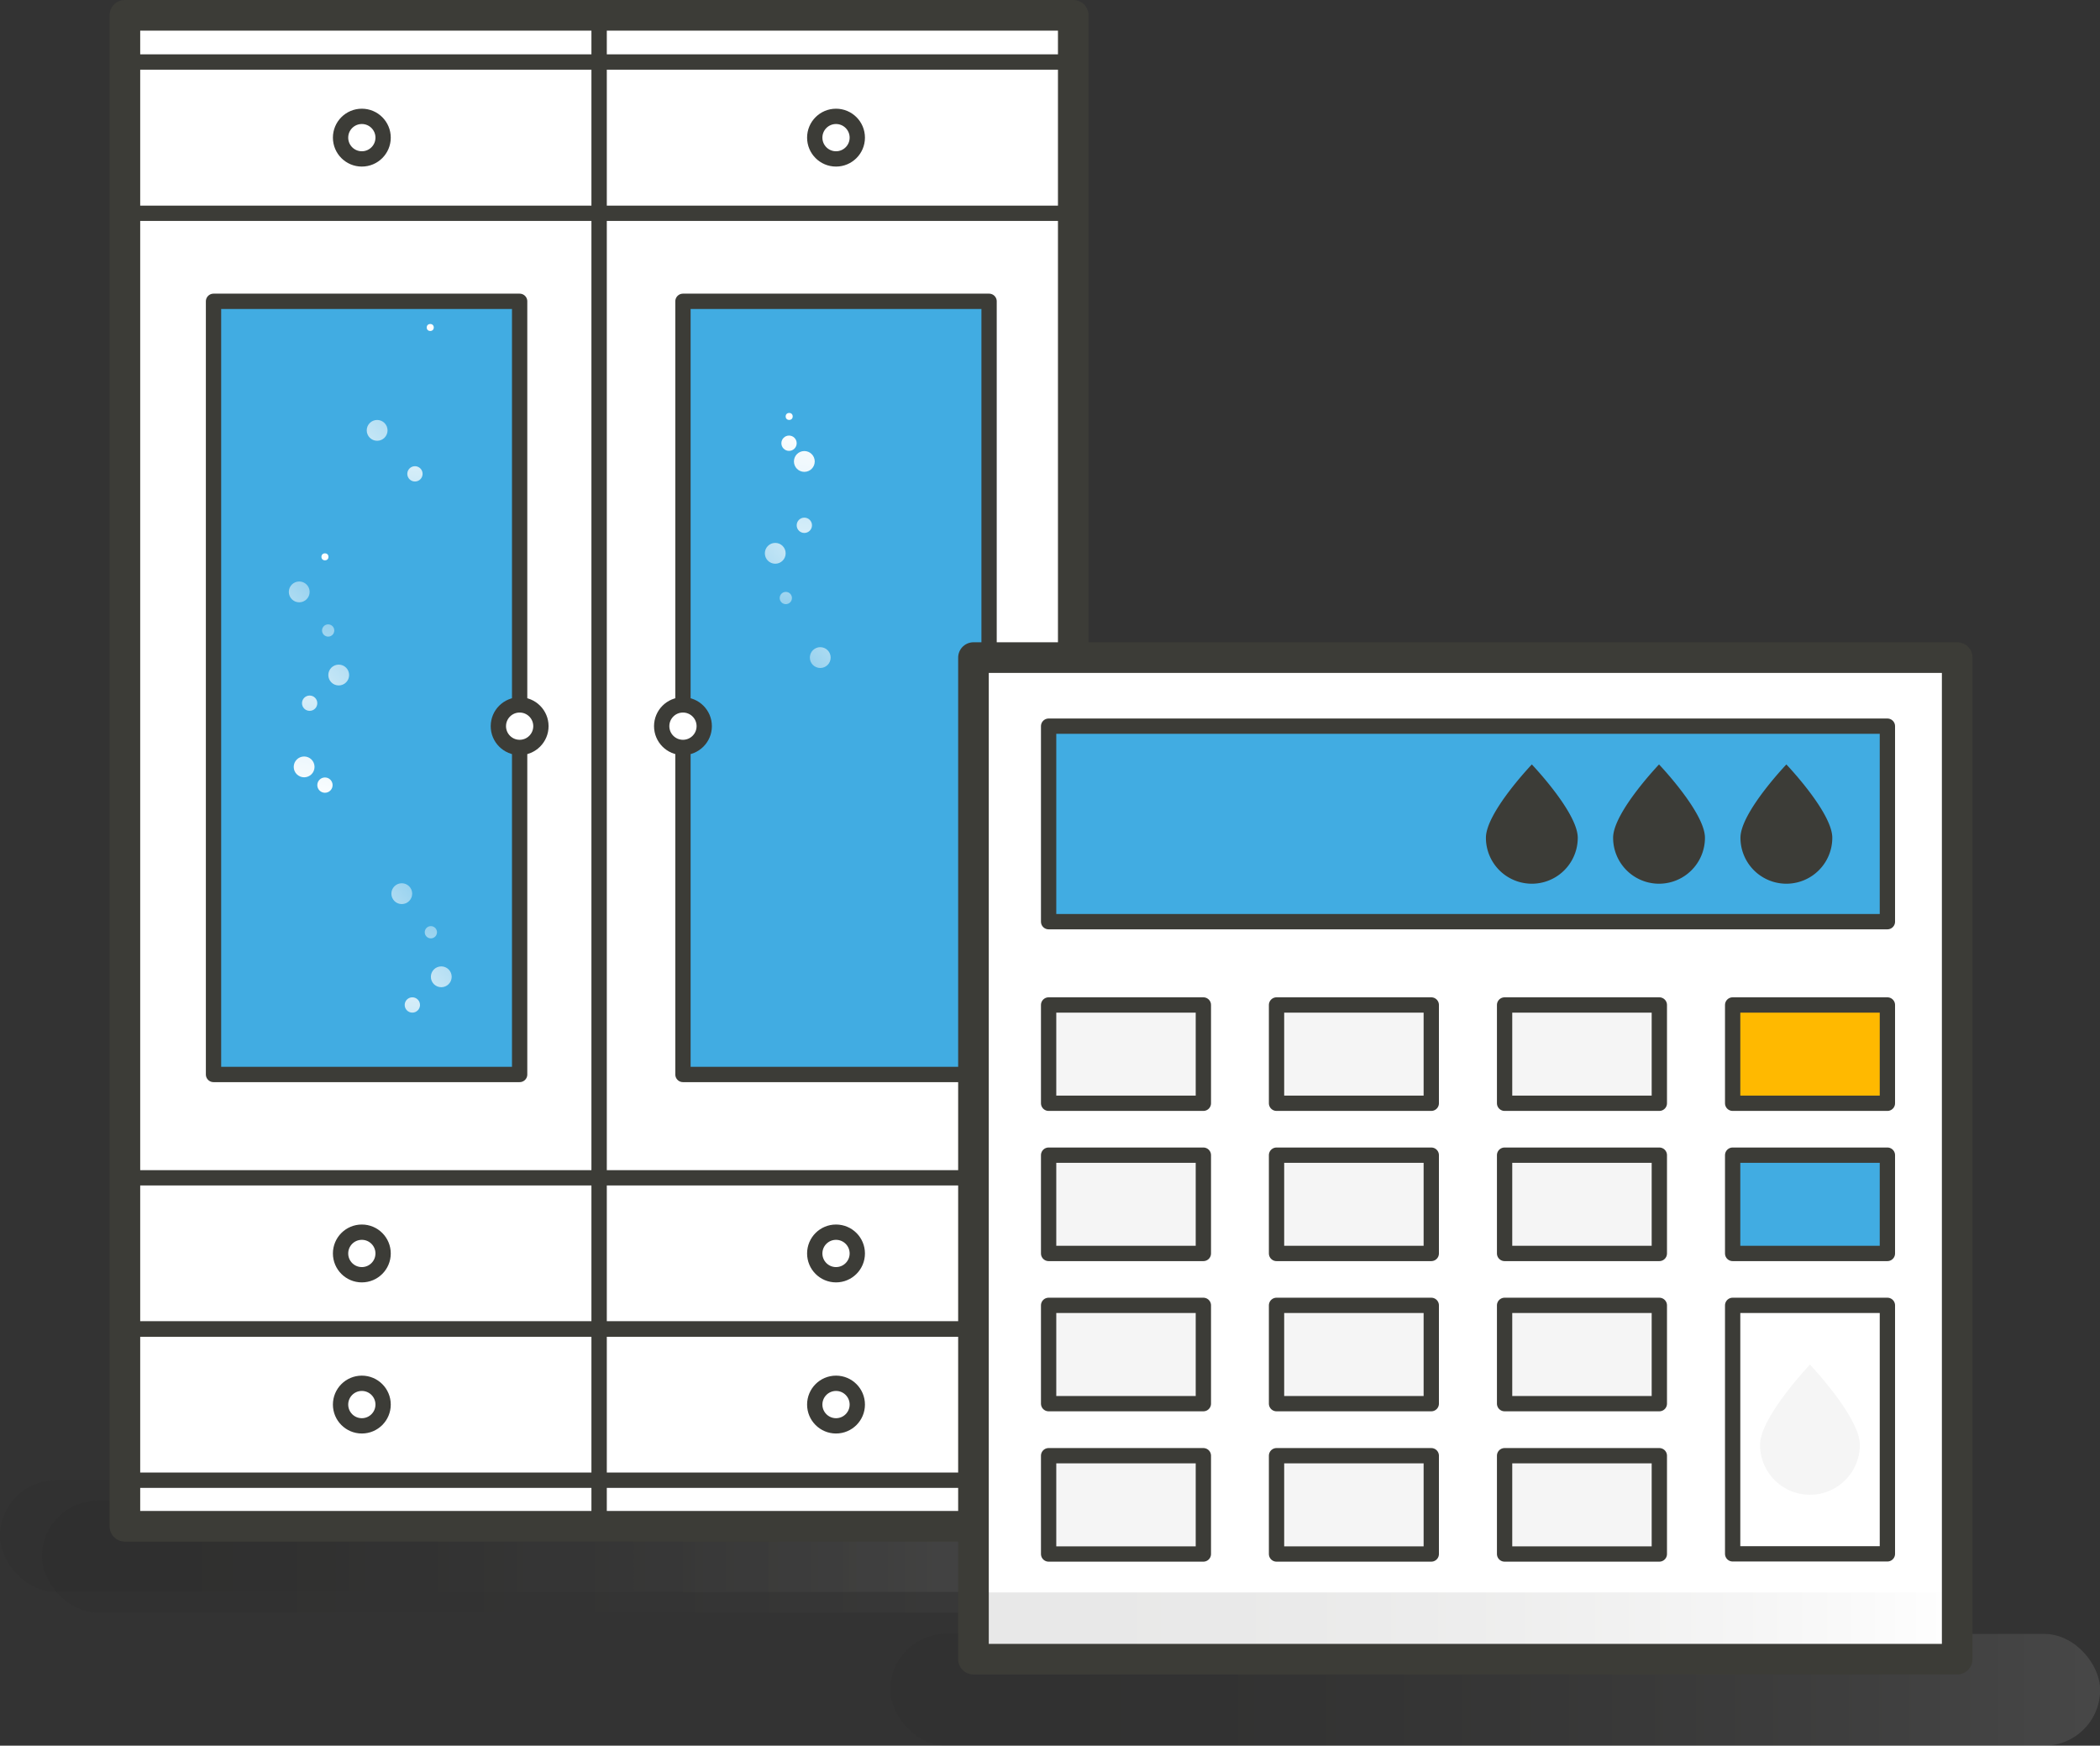 <svg xmlns="http://www.w3.org/2000/svg" xmlns:xlink="http://www.w3.org/1999/xlink" viewBox="0 0 137.2 114.02"><rect x="0" y="0" width="137.2" height="114.02" fill="#333333" stroke="none"/><defs><style>.cls-1{isolation:isolate;}.cls-2,.cls-3,.cls-33,.cls-4{opacity:0.1;mix-blend-mode:multiply;}.cls-2{fill:url(#Unbenannter_Verlauf_2);}.cls-3{fill:url(#Unbenannter_Verlauf_2-2);}.cls-4{fill:url(#Unbenannter_Verlauf_2-3);}.cls-30,.cls-5{fill:#fff;}.cls-31,.cls-32,.cls-5,.cls-6,.cls-7,.cls-8{stroke:#3c3c37;stroke-linecap:round;stroke-linejoin:round;}.cls-6,.cls-8{fill:none;}.cls-6{stroke-width:2px;}.cls-7{fill:#41ace2;}.cls-9{fill:url(#Unbenannter_Verlauf_18);}.cls-10{fill:url(#Unbenannter_Verlauf_18-2);}.cls-11{fill:url(#Unbenannter_Verlauf_18-3);}.cls-12{fill:url(#Unbenannter_Verlauf_18-4);}.cls-13{fill:url(#Unbenannter_Verlauf_18-5);}.cls-14{fill:url(#Unbenannter_Verlauf_18-6);}.cls-15{fill:url(#Unbenannter_Verlauf_18-7);}.cls-16{fill:url(#Unbenannter_Verlauf_18-8);}.cls-17{fill:url(#Unbenannter_Verlauf_18-9);}.cls-18{fill:url(#Unbenannter_Verlauf_18-10);}.cls-19{fill:url(#Unbenannter_Verlauf_18-11);}.cls-20{fill:url(#Unbenannter_Verlauf_18-12);}.cls-21{fill:url(#Unbenannter_Verlauf_18-13);}.cls-22{fill:url(#Unbenannter_Verlauf_18-14);}.cls-23{fill:url(#Unbenannter_Verlauf_18-15);}.cls-24{fill:url(#Unbenannter_Verlauf_18-16);}.cls-25{fill:url(#Unbenannter_Verlauf_18-17);}.cls-26{fill:url(#Unbenannter_Verlauf_18-18);}.cls-27{fill:url(#Unbenannter_Verlauf_18-19);}.cls-28{fill:url(#Unbenannter_Verlauf_18-20);}.cls-29{fill:url(#Unbenannter_Verlauf_18-21);}.cls-31,.cls-34{fill:#f5f5f5;}.cls-32{fill:#ffb900;}.cls-33{fill:url(#Unbenannter_Verlauf_2-4);}.cls-35{fill:#3c3c37;}</style><linearGradient id="Unbenannter_Verlauf_2" y1="100.33" x2="79.52" y2="100.33" gradientUnits="userSpaceOnUse"><stop offset="0" stop-color="#1d1d1b"/><stop offset="0.14" stop-color="#21211f"/><stop offset="0.28" stop-color="#2c2c2a"/><stop offset="0.41" stop-color="#3e3e3d"/><stop offset="0.54" stop-color="#595957"/><stop offset="0.66" stop-color="#7b7b79"/><stop offset="0.79" stop-color="#a4a4a3"/><stop offset="0.91" stop-color="#d4d4d4"/><stop offset="1" stop-color="#fff"/></linearGradient><linearGradient id="Unbenannter_Verlauf_2-2" x1="2.74" y1="101.67" x2="103.22" y2="101.67" xlink:href="#Unbenannter_Verlauf_2"/><linearGradient id="Unbenannter_Verlauf_2-3" x1="58.17" y1="110.37" x2="137.2" y2="110.37" xlink:href="#Unbenannter_Verlauf_2"/><linearGradient id="Unbenannter_Verlauf_18" x1="52.1" y1="26.12" x2="48.47" y2="44.74" gradientUnits="userSpaceOnUse"><stop offset="0" stop-color="#fff"/><stop offset="0.12" stop-color="#fafdfe"/><stop offset="0.27" stop-color="#eaf6fc"/><stop offset="0.43" stop-color="#d0ebf8"/><stop offset="0.6" stop-color="#addbf2"/><stop offset="0.79" stop-color="#7fc7eb"/><stop offset="0.98" stop-color="#47afe3"/><stop offset="1" stop-color="#41ace2"/></linearGradient><linearGradient id="Unbenannter_Verlauf_18-2" x1="108.21" y1="-11.39" x2="104.58" y2="7.24" gradientTransform="translate(158.63 22.43) rotate(175.53)" xlink:href="#Unbenannter_Verlauf_18"/><linearGradient id="Unbenannter_Verlauf_18-3" x1="53.28" y1="26.35" x2="49.66" y2="44.97" xlink:href="#Unbenannter_Verlauf_18"/><linearGradient id="Unbenannter_Verlauf_18-4" x1="70.67" y1="38.24" x2="67.05" y2="56.86" gradientTransform="matrix(0.78, 0.62, -0.62, 0.78, 26.62, -44.28)" xlink:href="#Unbenannter_Verlauf_18"/><linearGradient id="Unbenannter_Verlauf_18-5" x1="77.62" y1="39.59" x2="74" y2="58.21" gradientTransform="matrix(0.78, 0.62, -0.62, 0.78, 26.62, -44.28)" xlink:href="#Unbenannter_Verlauf_18"/><linearGradient id="Unbenannter_Verlauf_18-6" x1="51.78" y1="26.06" x2="48.16" y2="44.68" xlink:href="#Unbenannter_Verlauf_18"/><linearGradient id="Unbenannter_Verlauf_18-7" x1="53.79" y1="26.45" x2="50.17" y2="45.07" xlink:href="#Unbenannter_Verlauf_18"/><linearGradient id="Unbenannter_Verlauf_18-8" x1="73.3" y1="-4.26" x2="69.68" y2="14.37" gradientTransform="translate(93.98 49.86) rotate(180)" xlink:href="#Unbenannter_Verlauf_18"/><linearGradient id="Unbenannter_Verlauf_18-9" x1="84.71" y1="17.25" x2="81.08" y2="35.87" gradientTransform="translate(-64.65 27.43) rotate(-4.47)" xlink:href="#Unbenannter_Verlauf_18"/><linearGradient id="Unbenannter_Verlauf_18-10" x1="74.85" y1="-4.03" x2="71.22" y2="14.6" gradientTransform="translate(93.98 49.86) rotate(180)" xlink:href="#Unbenannter_Verlauf_18"/><linearGradient id="Unbenannter_Verlauf_18-11" x1="68.46" y1="1.26" x2="64.83" y2="19.88" gradientTransform="matrix(-0.78, -0.62, 0.62, -0.78, 67.36, 94.13)" xlink:href="#Unbenannter_Verlauf_18"/><linearGradient id="Unbenannter_Verlauf_18-12" x1="74.27" y1="1.76" x2="70.65" y2="20.38" gradientTransform="matrix(-0.78, -0.62, 0.62, -0.78, 67.36, 94.13)" xlink:href="#Unbenannter_Verlauf_18"/><linearGradient id="Unbenannter_Verlauf_18-13" x1="72.97" y1="12.35" x2="69.35" y2="30.97" gradientTransform="translate(93.98 49.86) rotate(180)" xlink:href="#Unbenannter_Verlauf_18"/><linearGradient id="Unbenannter_Verlauf_18-14" x1="92.73" y1="2.85" x2="89.1" y2="21.48" gradientTransform="translate(-64.65 27.43) rotate(-4.47)" xlink:href="#Unbenannter_Verlauf_18"/><linearGradient id="Unbenannter_Verlauf_18-15" x1="76.4" y1="15.35" x2="72.78" y2="33.98" gradientTransform="matrix(-0.78, -0.62, 0.62, -0.78, 67.36, 94.13)" xlink:href="#Unbenannter_Verlauf_18"/><linearGradient id="Unbenannter_Verlauf_18-16" x1="66.09" y1="27.32" x2="62.47" y2="45.95" gradientTransform="translate(93.98 49.86) rotate(180)" xlink:href="#Unbenannter_Verlauf_18"/><linearGradient id="Unbenannter_Verlauf_18-17" x1="74.99" y1="-3.93" x2="71.37" y2="14.7" gradientTransform="translate(93.98 49.86) rotate(180)" xlink:href="#Unbenannter_Verlauf_18"/><linearGradient id="Unbenannter_Verlauf_18-18" x1="89.86" y1="37.42" x2="86.23" y2="56.05" gradientTransform="translate(-64.65 27.43) rotate(-4.47)" xlink:href="#Unbenannter_Verlauf_18"/><linearGradient id="Unbenannter_Verlauf_18-19" x1="50.97" y1="-10.04" x2="47.34" y2="8.58" gradientTransform="matrix(-0.78, -0.62, 0.62, -0.78, 67.36, 94.13)" xlink:href="#Unbenannter_Verlauf_18"/><linearGradient id="Unbenannter_Verlauf_18-20" x1="56.78" y1="-9.54" x2="53.16" y2="9.08" gradientTransform="matrix(-0.78, -0.62, 0.62, -0.78, 67.36, 94.13)" xlink:href="#Unbenannter_Verlauf_18"/><linearGradient id="Unbenannter_Verlauf_18-21" x1="68.29" y1="-23.64" x2="64.66" y2="-5.02" gradientTransform="translate(93.98 49.86) rotate(180)" xlink:href="#Unbenannter_Verlauf_18"/><linearGradient id="Unbenannter_Verlauf_2-4" x1="63.6" y1="106.19" x2="127.87" y2="106.19" xlink:href="#Unbenannter_Verlauf_2"/></defs><title>wardrobe</title><g class="cls-1"><g id="Ebene_1" data-name="Ebene 1"><rect id="_Rechteck_" data-name="&lt;Rechteck&gt;" class="cls-2" y="96.68" width="79.52" height="7.3" rx="3.65" ry="3.65"/><rect id="_Rechteck_2" data-name="&lt;Rechteck&gt;" class="cls-3" x="2.74" y="98.02" width="100.48" height="7.3" rx="3.65" ry="3.65"/><rect id="_Rechteck_3" data-name="&lt;Rechteck&gt;" class="cls-4" x="58.17" y="106.72" width="79.04" height="7.3" rx="3.65" ry="3.65"/><rect class="cls-5" x="39.13" y="1" width="30.98" height="98.69"/><rect class="cls-5" x="8.16" y="1" width="30.98" height="98.69"/><rect class="cls-6" x="8.16" y="1" width="61.96" height="98.69"/><rect class="cls-7" x="13.95" y="19.68" width="20" height="50.5"/><rect class="cls-7" x="44.62" y="19.68" width="20" height="50.5"/><rect class="cls-8" x="8.16" y="76.93" width="61.96" height="9.88"/><rect class="cls-8" x="8.16" y="4.05" width="61.96" height="9.88"/><rect class="cls-8" x="8.16" y="86.8" width="61.96" height="9.88"/><circle class="cls-8" cx="23.64" cy="81.87" r="1.39"/><circle class="cls-8" cx="54.62" cy="81.87" r="1.39"/><circle class="cls-8" cx="23.64" cy="8.99" r="1.39"/><circle class="cls-8" cx="54.62" cy="8.99" r="1.39"/><circle class="cls-5" cx="33.95" cy="47.43" r="1.39"/><circle class="cls-5" cx="44.62" cy="47.43" r="1.39"/><circle class="cls-8" cx="23.64" cy="91.74" r="1.39"/><circle class="cls-8" cx="54.62" cy="91.74" r="1.39"/><circle class="cls-9" cx="51.55" cy="28.95" r="0.5"/><circle class="cls-10" cx="52.55" cy="34.31" r="0.5"/><circle class="cls-11" cx="52.55" cy="30.14" r="0.68"/><circle class="cls-12" cx="50.65" cy="36.14" r="0.68"/><circle class="cls-13" cx="53.59" cy="42.95" r="0.68"/><circle class="cls-14" cx="51.56" cy="27.2" r="0.23"/><circle class="cls-15" cx="51.34" cy="39.06" r="0.4"/><circle class="cls-16" cx="21.23" cy="51.28" r="0.5"/><circle class="cls-17" cx="20.23" cy="45.93" r="0.5"/><circle class="cls-18" cx="19.87" cy="50.09" r="0.68"/><circle class="cls-19" cx="22.13" cy="44.09" r="0.68"/><circle class="cls-20" cx="19.55" cy="38.66" r="0.68"/><circle class="cls-21" cx="21.23" cy="36.37" r="0.23"/><circle class="cls-22" cx="27.11" cy="30.95" r="0.5"/><circle class="cls-23" cx="24.64" cy="28.11" r="0.68"/><circle class="cls-24" cx="28.11" cy="21.39" r="0.23"/><circle class="cls-25" cx="21.44" cy="41.18" r="0.4"/><circle class="cls-26" cx="26.94" cy="65.64" r="0.5"/><circle class="cls-27" cx="28.83" cy="63.8" r="0.68"/><circle class="cls-28" cx="26.25" cy="58.37" r="0.68"/><circle class="cls-29" cx="28.15" cy="60.89" r="0.4"/><rect class="cls-30" x="63.6" y="42.95" width="64.27" height="65.42"/><rect class="cls-7" x="68.51" y="47.43" width="54.8" height="12.77"/><rect class="cls-31" x="68.51" y="65.64" width="10.11" height="6.42"/><rect class="cls-31" x="83.4" y="65.64" width="10.11" height="6.42"/><rect class="cls-31" x="98.3" y="65.64" width="10.11" height="6.42"/><rect class="cls-32" x="113.2" y="65.64" width="10.11" height="6.42"/><rect class="cls-31" x="68.51" y="75.45" width="10.11" height="6.42"/><rect class="cls-31" x="83.4" y="75.45" width="10.11" height="6.42"/><rect class="cls-31" x="98.3" y="75.45" width="10.11" height="6.42"/><rect class="cls-7" x="113.2" y="75.45" width="10.11" height="6.42"/><rect class="cls-31" x="68.51" y="85.26" width="10.11" height="6.42"/><rect class="cls-31" x="83.4" y="85.26" width="10.11" height="6.42"/><rect class="cls-31" x="98.3" y="85.26" width="10.11" height="6.42"/><rect class="cls-31" x="68.51" y="95.08" width="10.11" height="6.42"/><rect class="cls-31" x="83.4" y="95.08" width="10.11" height="6.42"/><rect class="cls-31" x="98.3" y="95.08" width="10.11" height="6.42"/><rect class="cls-5" x="113.2" y="85.26" width="10.11" height="16.23"/><rect class="cls-33" x="63.6" y="104.01" width="64.27" height="4.36"/><rect class="cls-6" x="63.6" y="42.95" width="64.27" height="65.42"/><path id="_Pfad_" data-name="&lt;Pfad&gt;" class="cls-34" d="M121.51,94.37a3.26,3.26,0,1,1-6.52,0c0-1.81,3.26-5.24,3.26-5.24S121.51,92.56,121.51,94.37Z"/><path id="_Pfad_2" data-name="&lt;Pfad&gt;" class="cls-35" d="M119.71,54.72a3,3,0,1,1-6,0c0-1.65,3-4.79,3-4.79S119.71,53.07,119.71,54.72Z"/><path id="_Pfad_3" data-name="&lt;Pfad&gt;" class="cls-35" d="M111.39,54.72a3,3,0,1,1-6,0c0-1.65,3-4.79,3-4.79S111.39,53.07,111.39,54.72Z"/><path id="_Pfad_4" data-name="&lt;Pfad&gt;" class="cls-35" d="M103.08,54.72a3,3,0,1,1-6,0c0-1.65,3-4.79,3-4.79S103.08,53.07,103.08,54.72Z"/></g></g></svg>